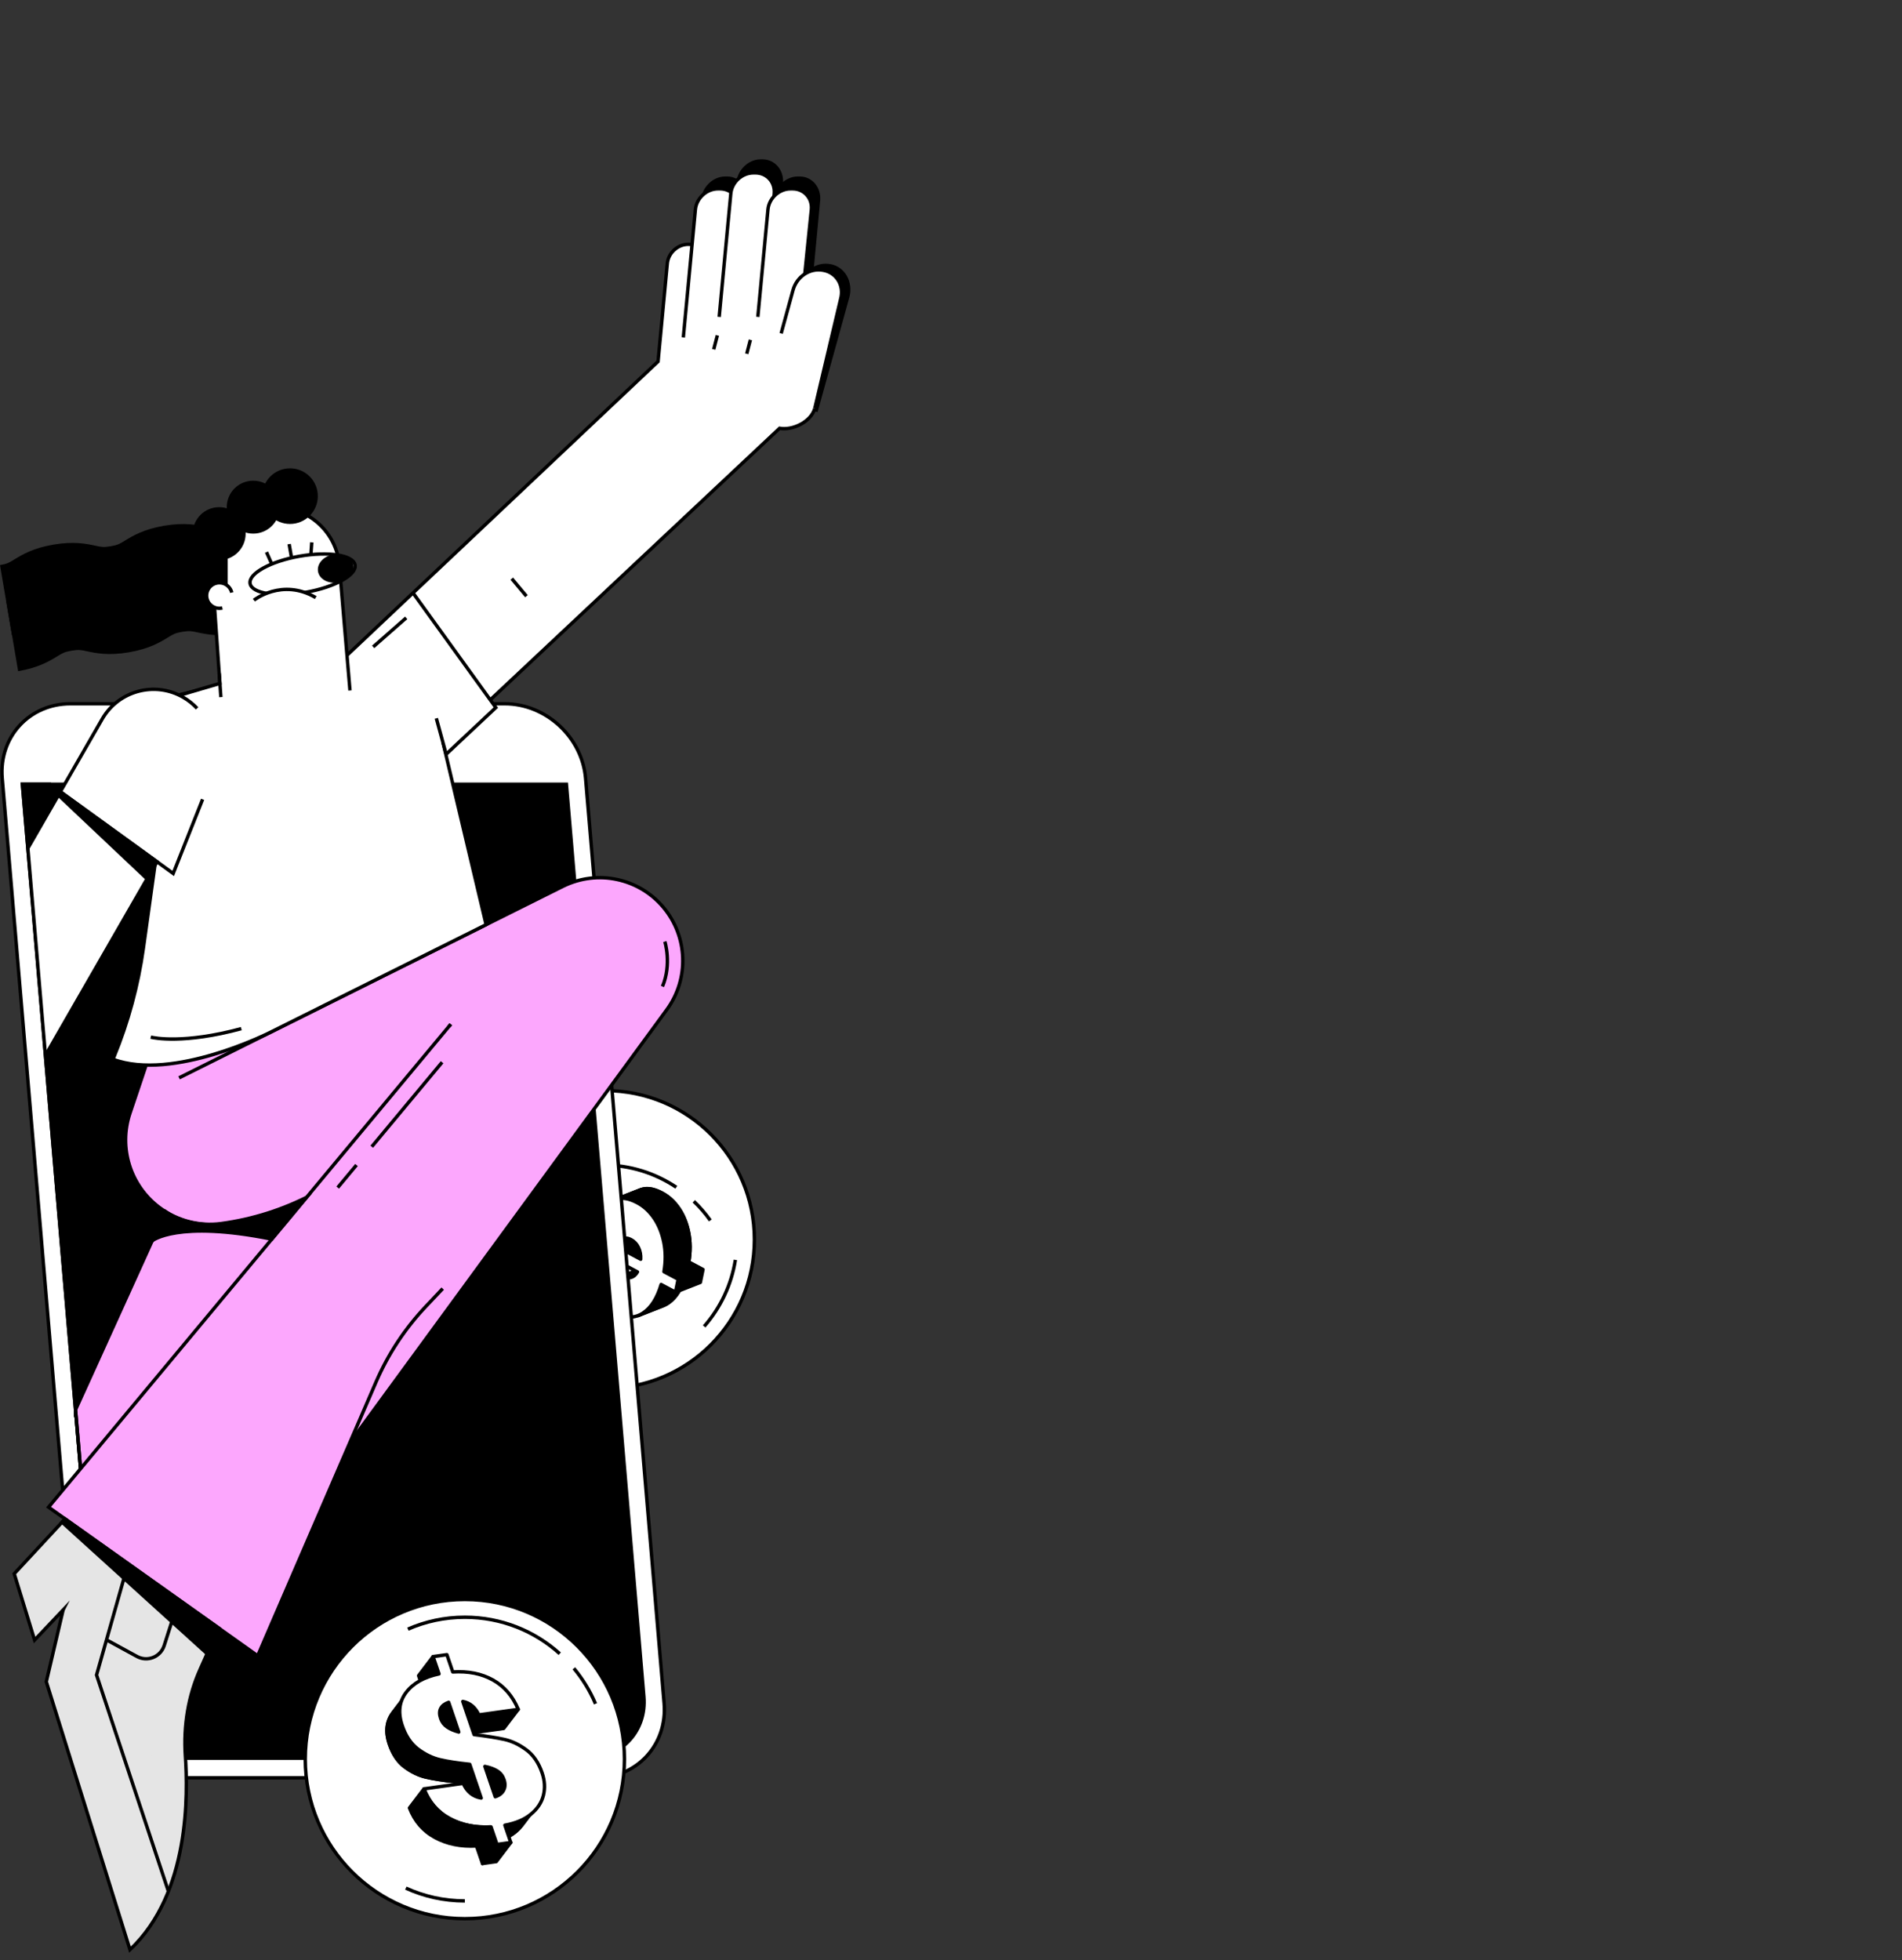 <svg xmlns="http://www.w3.org/2000/svg" xmlns:xlink="http://www.w3.org/1999/xlink" width="724.893" height="747.055" viewBox="0 0 724.893 747.055"><rect x="0" y="0" width="724.893" height="747.055" fill="#333333" stroke="none"/><defs><style>      .uuid-a8650d4a-34a6-4b13-998c-643914b24bfb, .uuid-bc2c7401-1564-4920-a1de-99a89495d9f6, .uuid-08017190-b207-4985-99d3-51fc967ac68b {        fill: none;      }      .uuid-bc2c7401-1564-4920-a1de-99a89495d9f6, .uuid-08017190-b207-4985-99d3-51fc967ac68b, .uuid-ce7ccfc7-6f3a-4bff-8cc2-eea33cb1aa9e, .uuid-32b90074-062b-4a83-a14b-4236ffd8089e, .uuid-924b0848-97fd-46c0-9fd2-ee0f9321a5ba, .uuid-e21da159-aaf3-4c82-b60f-91c6b965983a, .uuid-1a00abb8-8531-47e7-85f9-3a77767d6f56, .uuid-c7ef6e82-a63b-4a11-b2fd-d6af54eb70d8, .uuid-365cee87-cb63-4137-b8d2-5cb163f04551, .uuid-591b1a03-dea3-41aa-b802-87dac7667a34 {        stroke: #000;        stroke-width: 1.3px;      }      .uuid-bc2c7401-1564-4920-a1de-99a89495d9f6, .uuid-c7ef6e82-a63b-4a11-b2fd-d6af54eb70d8, .uuid-365cee87-cb63-4137-b8d2-5cb163f04551 {        stroke-linejoin: round;      }      .uuid-08017190-b207-4985-99d3-51fc967ac68b, .uuid-ce7ccfc7-6f3a-4bff-8cc2-eea33cb1aa9e, .uuid-32b90074-062b-4a83-a14b-4236ffd8089e, .uuid-924b0848-97fd-46c0-9fd2-ee0f9321a5ba, .uuid-e21da159-aaf3-4c82-b60f-91c6b965983a, .uuid-1a00abb8-8531-47e7-85f9-3a77767d6f56, .uuid-591b1a03-dea3-41aa-b802-87dac7667a34 {        stroke-miterlimit: 10;      }      .uuid-abbd06c1-637c-4bc2-a7a7-6319719663db {        clip-path: url(#uuid-8380a50a-102f-4a81-9ba1-621dc366894c);      }      .uuid-cc97d5f6-0cf0-48eb-a8f0-a9fedcc94b3e {        clip-path: url(#uuid-f012bbbd-1784-498c-88a8-3b8b38f0b3d1);      }      .uuid-c1d9f2e0-7be7-4e22-aae9-b3886678a090 {        clip-path: url(#uuid-26a57dd0-38ba-4cdb-998f-9ec6c395427b);      }      .uuid-ce7ccfc7-6f3a-4bff-8cc2-eea33cb1aa9e {        fill: #1488ff;      }      .uuid-32b90074-062b-4a83-a14b-4236ffd8089e, .uuid-c7ef6e82-a63b-4a11-b2fd-d6af54eb70d8 {        fill: #fff;      }      .uuid-924b0848-97fd-46c0-9fd2-ee0f9321a5ba {        fill: #fcf2f1;      }      .uuid-e21da159-aaf3-4c82-b60f-91c6b965983a {        fill: #fca7fd;      }      .uuid-1a00abb8-8531-47e7-85f9-3a77767d6f56 {        fill: #e5e5e5;      }      .uuid-ce8a8907-cab0-4e08-8334-e0d982619403 {        clip-path: url(#uuid-935e89d5-2952-4ee2-aba5-c9cf5115d002);      }      .uuid-48c1692c-bc7d-464e-b138-0b41a8d50996 {        clip-path: url(#uuid-397ee332-0965-46f0-bc82-ed311c0723c2);      }      .uuid-5ba9f7be-0f4f-4935-bd2d-d7524b7a5d3a {        isolation: isolate;      }      .uuid-8bf3c021-22ea-4db8-a356-31f3cfe251c7 {        clip-path: url(#uuid-07d56dbf-1300-4f6c-b82c-fb6453f322f7);      }      .uuid-80043aa9-5cec-40a7-82c9-e5fc5373a4c2 {        clip-path: url(#uuid-dd867071-bb08-4205-a72f-f150bc4e475f);      }    </style><clipPath id="uuid-dd867071-bb08-4205-a72f-f150bc4e475f"><path d="M245.399,646.635c1.097,12.918-8.486,23.39-21.404,23.39H63.45c-12.918,0-24.279-10.472-25.376-23.39L8.541,298.86l65.218-77.137,41.245,32.466" style="fill: none;"></path></clipPath><clipPath id="uuid-f012bbbd-1784-498c-88a8-3b8b38f0b3d1"><path d="M182.504,653.516l-5.529,7.268c-1.325-2.889-3.367-4.593-6.116-5.112l5.529-7.268c2.749,.519,4.791,2.222,6.116,5.112Z" style="fill: none;"></path></clipPath><clipPath id="uuid-26a57dd0-38ba-4cdb-998f-9ec6c395427b"><path d="M162.772,657.78l5.529-7.268c.593-.78,1.494-1.371,2.691-1.78l-5.529,7.268c-1.197,.408-2.098,1-2.691,1.78Z" style="fill: none;"></path></clipPath><clipPath id="uuid-07d56dbf-1300-4f6c-b82c-fb6453f322f7"><path d="M191.968,682.221l-5.529,7.268c.607-1.161,.648-2.503,.13-4.026-.48-1.412-1.321-2.504-2.528-3.267-1.202-.772-2.793-1.365-4.763-1.769l5.529-7.268c1.97,.404,3.562,.997,4.763,1.769,1.207,.763,2.048,1.855,2.528,3.267,.518,1.523,.477,2.865-.13,4.026Z" style="fill: none;"></path></clipPath><clipPath id="uuid-8380a50a-102f-4a81-9ba1-621dc366894c"><path d="M191.559,682.869l-5.529,7.268c.154-.203,.291-.419,.409-.648l5.529-7.268c-.118,.229-.255,.445-.409,.648Z" style="fill: none;"></path></clipPath><clipPath id="uuid-935e89d5-2952-4ee2-aba5-c9cf5115d002"><path d="M179.023,672.349l-5.529,7.268c-4.631-.479-8.387-1.063-11.289-1.74-2.891-.67-5.678-2.017-8.373-4.023-2.69-2.016-4.699-5.006-6.046-8.967-1.682-4.946-1.186-9.167,1.486-12.671l5.529-7.268c-2.672,3.505-3.168,7.725-1.486,12.671,1.347,3.962,3.357,6.951,6.046,8.967,2.695,2.006,5.483,3.353,8.373,4.023,2.902,.677,6.658,1.261,11.289,1.74Z" style="fill: none;"></path></clipPath><clipPath id="uuid-397ee332-0965-46f0-bc82-ed311c0723c2"><path d="M204.896,688.745l-5.529,7.268c-.716,.942-1.581,1.825-2.596,2.648-2.486,2.035-5.779,3.421-9.876,4.167l5.529-7.268c4.097-.747,7.39-2.133,9.876-4.167,1.015-.824,1.88-1.707,2.596-2.648Z" style="fill: none;"></path></clipPath></defs><g id="uuid-c63931d4-3d66-44a3-88b2-fe077e6ce72f" data-name="Layer 1"></g><g id="uuid-36829c81-bfd9-42d7-933a-91f8ebcd1de1" data-name="Layer 2"><g id="uuid-084c7527-d1e0-4d5f-b163-1f4dbed5dc43" data-name="Layer 1"><g><g><g><path d="M6.918,255.778l-4.552-26.728c2.696-.459,3.427-.906,5.38-2.103,3.013-1.845,7.139-4.372,14.986-5.709,7.851-1.335,12.578-.318,16.032,.424,2.24,.483,3.079,.663,5.773,.203,2.696-.459,3.426-.906,5.378-2.102,3.013-1.845,7.14-4.372,14.986-5.709s12.576-.319,16.03,.425c2.237,.483,3.075,.664,5.769,.203l4.554,26.728c-7.844,1.335-12.576,.32-16.031-.425-2.236-.482-3.072-.662-5.769-.203-2.696,.459-3.426,.906-5.378,2.102-3.013,1.845-7.14,4.372-14.986,5.709-7.846,1.339-12.575,.319-16.03-.424-2.24-.482-3.079-.661-5.775-.203-2.695,.459-3.426,.906-5.379,2.102-3.013,1.845-7.14,4.372-14.987,5.71Z"></path><path d="M4.554,242.082L0,215.354c2.696-.459,3.427-.906,5.38-2.103,3.013-1.845,7.14-4.372,14.986-5.71,7.848-1.337,12.579-.32,16.033,.425,2.238,.483,3.075,.664,5.773,.203,2.695-.459,3.425-.906,5.378-2.102,3.013-1.845,7.139-4.372,14.986-5.71,7.845-1.335,12.577-.318,16.031,.425,2.237,.483,3.074,.663,5.769,.203l4.554,26.728c-7.844,1.336-12.576,.32-16.031-.425-2.236-.481-3.073-.661-5.769-.203-2.695,.459-3.426,.906-5.378,2.102-3.013,1.845-7.139,4.372-14.986,5.71-7.849,1.335-12.58,.318-16.033-.425-2.239-.482-3.077-.661-5.773-.203-2.695,.459-3.426,.906-5.379,2.103-3.013,1.845-7.14,4.372-14.986,5.71Z"></path></g><circle cx="230.762" cy="472.378" r="56.754" style="fill: #fff; stroke: #000; stroke-miterlimit: 10; stroke-width: 1.3px;"></circle><path d="M280.265,480.139c-1.487,9.479-5.676,18.259-11.899,25.339" style="fill: #fff; stroke: #000; stroke-miterlimit: 10; stroke-width: 1.3px;"></path><path d="M264.424,457.811c2.324,2.216,4.435,4.653,6.299,7.278" style="fill: #fff; stroke: #000; stroke-miterlimit: 10; stroke-width: 1.3px;"></path><path d="M179.764,494.069c0-27.666,22.428-50.094,50.094-50.094,10.326,0,19.922,3.124,27.894,8.479" style="fill: #fff; stroke: #000; stroke-miterlimit: 10; stroke-width: 1.3px;"></path><g><g><polygon points="214.702 455.412 209.298 452.532 199.82 456.247 205.224 459.128 214.702 455.412" style="stroke: #000; stroke-linejoin: round; stroke-width: 1.3px;"></polygon><path d="M216.624,475.8c.166,.087,.329,.164,.491,.229,.121,.049,.241,.091,.359,.128,.1,.031,.198,.057,.296,.079,.087,.02,.173,.035,.259,.048,.079,.012,.156,.02,.234,.026,.074,.005,.147,.009,.22,.009,.07,0,.14-.002,.21-.007,.069-.005,.138-.012,.206-.021,.068-.01,.137-.022,.204-.036,.07-.015,.138-.033,.207-.053,.072-.021,.143-.045,.213-.072l.027-.01,9.478-3.716-.027,.01c-.071,.027-.142,.051-.214,.072-.069,.02-.138,.038-.207,.053-.068,.015-.136,.027-.204,.036-.068,.01-.136,.017-.205,.022-.069,.005-.139,.007-.21,.006-.073-0-.146-.003-.22-.009-.077-.006-.156-.014-.235-.026-.085-.013-.172-.029-.259-.049-.098-.022-.197-.048-.296-.079-.118-.037-.238-.08-.359-.128-.161-.065-.325-.142-.491-.229l-.029-.015c-.334-.178-.644-.374-.929-.587-.261-.195-.501-.405-.722-.63-.184-.188-.353-.386-.509-.595-.087-.117-.17-.237-.248-.361-.062-.099-.122-.2-.179-.302-.05-.09-.098-.183-.144-.277-.017-.034-.033-.068-.049-.103-.033-.071-.066-.141-.096-.213-.043-.101-.084-.202-.123-.305-.009-.023-.016-.046-.024-.069l1.719,.917,9.478-3.716-9.565-5.098,4.705-1.845,2.91-14.079c-.2-.088-.398-.172-.595-.251-.5-.202-.992-.378-1.474-.527-.395-.122-.785-.226-1.168-.312-.334-.075-.663-.137-.988-.184-.291-.043-.578-.075-.862-.096-.265-.02-.527-.03-.786-.031-.245-.001-.488,.007-.728,.023-.233,.015-.463,.04-.69,.071-.225,.032-.447,.071-.667,.118-.221,.048-.44,.103-.656,.167-.222,.066-.441,.139-.657,.222-.027,.01-.054,.02-.08,.031l-9.478,3.715,.08-.031c.216-.082,.435-.157,.657-.222,.216-.064,.434-.12,.656-.167,.219-.047,.442-.087,.667-.118,.227-.032,.458-.056,.691-.071,.239-.017,.482-.024,.727-.024,.259,.001,.521,.011,.787,.031,.283,.021,.57,.053,.861,.096,.325,.048,.654,.11,.988,.184,.384,.086,.773,.191,1.168,.312,.483,.149,.974,.324,1.475,.526,.197,.08,.395,.163,.595,.251l-2.538,12.28-3.961,1.552c-.747,.293-1.376,.853-1.888,1.68l4.553,2.427-5.908,2.316c-.009,.201-.013,.398-.012,.594,.001,.182,.007,.362,.017,.539,.009,.154,.021,.307,.037,.458,.014,.136,.032,.271,.052,.405,.018,.123,.04,.245,.063,.365,.023,.114,.047,.228,.074,.34,.026,.108,.054,.215,.084,.321,.03,.104,.061,.207,.095,.309,.034,.103,.07,.204,.108,.304,.039,.103,.08,.204,.123,.305,.031,.072,.063,.143,.096,.213,.016,.034,.032,.068,.049,.103,.046,.094,.094,.186,.144,.277,.057,.103,.117,.204,.179,.302,.078,.124,.161,.244,.249,.361,.155,.209,.325,.407,.509,.595,.219,.225,.46,.435,.721,.63,.285,.214,.595,.409,.929,.587l.029,.015Z" style="stroke: #000; stroke-linejoin: round; stroke-width: 1.3px;"></path><path d="M238.185,486.848c.152,.035,.302,.062,.449,.084,.13,.019,.26,.034,.386,.043,.116,.009,.23,.013,.343,.014,.106,0,.209-.003,.312-.009,.098-.007,.195-.017,.29-.03,.093-.013,.185-.03,.276-.049,.09-.019,.178-.042,.266-.068,.088-.026,.175-.056,.261-.088l.032-.013,9.478-3.715-.032,.013c-.086,.032-.173,.061-.261,.088-.087,.025-.176,.048-.266,.067-.09,.02-.182,.036-.276,.049-.096,.014-.192,.024-.29,.03-.102,.007-.206,.01-.312,.01-.113-0-.227-.005-.343-.014-.127-.009-.256-.024-.387-.043-.147-.022-.296-.05-.449-.084-.179-.04-.361-.089-.548-.147-.233-.072-.472-.157-.717-.256l-.012-.005-9.478,3.715,.012,.005c.245,.099,.484,.184,.717,.257,.186,.057,.369,.106,.548,.146Z" style="stroke: #000; stroke-linejoin: round; stroke-width: 1.3px;"></path><path d="M252.401,454.673c-.035-.019-.07-.037-.105-.056-.581-.306-1.146-.569-1.694-.791-.388-.157-.768-.293-1.139-.407-.299-.092-.594-.171-.883-.236-.248-.056-.492-.101-.732-.137-.215-.032-.426-.056-.635-.071-.191-.014-.38-.022-.566-.023-.176-0-.35,.005-.521,.017-.165,.011-.328,.028-.489,.051-.158,.022-.313,.049-.467,.083-.154,.033-.305,.072-.455,.116-.151,.045-.3,.095-.447,.151l-.04,.015c-.039,.015-.078,.03-.117,.046l-9.478,3.715c.039-.015,.078-.03,.117-.045l.039-.015c.147-.056,.296-.106,.447-.15,.149-.044,.301-.083,.455-.116,.154-.033,.31-.061,.467-.083,.161-.022,.324-.04,.49-.051,.171-.011,.345-.017,.521-.016,.186,0,.375,.007,.567,.022,.208,.015,.42,.039,.635,.071,.24,.035,.484,.081,.732,.137,.289,.065,.583,.144,.882,.236,.372,.115,.752,.25,1.14,.407,.548,.222,1.112,.485,1.693,.791l.106,.056c.728,.388,1.426,.832,2.094,1.331,.707,.528,1.38,1.119,2.019,1.772,.605,.618,1.179,1.292,1.724,2.022,.163,.219,.324,.443,.481,.672,.148,.215,.292,.433,.433,.655,.227,.359,.445,.726,.654,1.103,.186,.336,.364,.679,.535,1.029,.16,.328,.313,.661,.459,1.001,.142,.331,.279,.668,.408,1.01,.129,.341,.252,.688,.369,1.04,.118,.358,.23,.723,.335,1.093,.11,.383,.211,.773,.307,1.169,.084,.352,.163,.708,.237,1.07,.013,.062,.025,.123,.037,.185,.077,.39,.145,.783,.205,1.178,.062,.41,.115,.824,.159,1.24,.003,.024,.004,.048,.006,.072l-9.194-4.9c.872-1.357,1.76-2.265,2.669-2.714,.077-.038,.154-.073,.233-.103l-9.478,3.715c-.078,.031-.156,.065-.233,.104-.909,.449-1.797,1.357-2.67,2.714l3.622,1.93-5.908,2.316c-1.717,3.525-3.245,6.256-4.586,8.188-1.267,1.844-2.944,3.163-5.022,3.978l9.477-3.715c2.078-.814,3.755-2.133,5.022-3.978,.99-1.426,2.082-3.29,3.276-5.583l3.587,1.912,9.224-3.615c.033,.346,.065,.693,.085,1.044,.029,.508,.046,1.021,.049,1.538,.003,.602-.011,1.21-.043,1.823-.04,.762-.108,1.532-.204,2.311-.066,.539-.145,1.082-.238,1.629l4.828,2.573-5.908,2.316c-1.53,5.223-3.847,8.859-6.96,10.897-.57,.375-1.159,.681-1.767,.919l9.478-3.716c.607-.238,1.196-.544,1.767-.919,1.716-1.123,3.181-2.751,4.414-4.843l8.011-3.141,1.017-4.922-5.404-2.88c.093-.547,.172-1.09,.239-1.629,.095-.778,.164-1.549,.203-2.311,.033-.613,.047-1.221,.043-1.823-.003-.516-.019-1.029-.049-1.537-.026-.457-.064-.911-.111-1.361-.044-.416-.097-.83-.159-1.24-.06-.395-.128-.787-.205-1.177-.012-.062-.025-.124-.037-.185-.074-.362-.153-.719-.237-1.07-.095-.396-.197-.786-.306-1.169-.105-.37-.217-.734-.336-1.093-.116-.352-.239-.7-.368-1.04-.13-.343-.266-.68-.408-1.01-.146-.34-.299-.674-.459-1.002-.171-.35-.349-.693-.535-1.029-.209-.377-.426-.744-.654-1.103-.141-.221-.285-.44-.433-.655-.158-.229-.318-.453-.481-.672-.544-.73-1.119-1.404-1.723-2.022-.639-.653-1.312-1.244-2.019-1.772-.668-.499-1.366-.943-2.095-1.331Z" style="stroke: #000; stroke-linejoin: round; stroke-width: 1.3px;"></path></g><g style="isolation: isolate;"><path d="M229.028,472.404l-9.478,3.715c-.896,.351-1.879,.239-2.955-.335-1.29-.688-2.214-1.639-2.779-2.854-.567-1.208-.81-2.594-.737-4.152l9.478-3.715c-.073,1.558,.17,2.944,.737,4.152,.565,1.216,1.489,2.167,2.779,2.854,1.076,.574,2.059,.686,2.955,.335Z" style="stroke: #000; stroke-linejoin: round; stroke-width: 1.3px;"></path><path d="M216.321,462.356l9.478-3.715c-.747,.293-1.376,.853-1.888,1.679l-9.478,3.715c.512-.827,1.142-1.387,1.888-1.679Z" style="stroke: #000; stroke-linejoin: round; stroke-width: 1.3px;"></path><path d="M232.297,487.542l-9.478,3.715c2.078-.815,3.755-2.134,5.022-3.978,1.341-1.932,2.87-4.663,4.586-8.188l9.478-3.715c-1.717,3.525-3.245,6.255-4.586,8.188-1.267,1.845-2.944,3.164-5.022,3.978Z" style="stroke: #000; stroke-linejoin: round; stroke-width: 1.3px;"></path><path d="M213.468,447.755l9.478-3.715c2.68-1.051,5.801-.794,9.352,.768l-9.478,3.715c-3.551-1.562-6.671-1.819-9.352-.768Z" style="stroke: #000; stroke-linejoin: round; stroke-width: 1.3px;"></path><path d="M250.277,483.017l-9.478,3.715c-1.077,.422-2.373,.323-3.891-.292l9.478-3.715c1.518,.616,2.814,.715,3.891,.292Z" style="stroke: #000; stroke-linejoin: round; stroke-width: 1.3px;"></path><path d="M237.616,472.027l9.478-3.715c-.079,.031-.156,.065-.233,.104-.909,.449-1.797,1.357-2.669,2.714l-9.478,3.715c.872-1.357,1.76-2.265,2.669-2.714,.077-.038,.154-.073,.233-.104Z" style="stroke: #000; stroke-linejoin: round; stroke-width: 1.3px;"></path><path d="M234.633,457.145l9.478-3.715c.052-.02,.104-.041,.157-.06l-9.478,3.715c-.053,.02-.105,.04-.157,.06Z" style="stroke: #000; stroke-linejoin: round; stroke-width: 1.3px;"></path><path d="M252.725,497.611l-9.478,3.715c.607-.238,1.196-.544,1.767-.919,3.113-2.038,5.429-5.675,6.96-10.897l9.478-3.715c-1.531,5.223-3.847,8.859-6.96,10.897-.57,.375-1.159,.681-1.767,.919Z" style="stroke: #000; stroke-linejoin: round; stroke-width: 1.3px;"></path><g><path d="M234.79,457.084l9.478-3.715c2.221-.844,4.93-.404,8.133,1.304,2.446,1.304,4.552,3.233,6.318,5.797,1.765,2.565,3.016,5.62,3.737,9.171,.723,3.543,.748,7.298,.075,11.264l-9.478,3.715c.672-3.967,.647-7.721-.075-11.264-.721-3.552-1.972-6.606-3.737-9.171-1.766-2.564-3.872-4.493-6.318-5.797-3.203-1.707-5.912-2.148-8.133-1.304Z"></path><path d="M234.79,457.084l9.478-3.715c2.221-.844,4.93-.404,8.133,1.304,2.446,1.304,4.552,3.233,6.318,5.797,1.765,2.565,3.016,5.62,3.737,9.171,.723,3.543,.748,7.298,.075,11.264l-9.478,3.715c.672-3.967,.647-7.721-.075-11.264-.721-3.552-1.972-6.606-3.737-9.171-1.766-2.564-3.872-4.493-6.318-5.797-3.203-1.707-5.912-2.148-8.133-1.304Z" style="fill: none; stroke: #000; stroke-linejoin: round; stroke-width: 1.3px;"></path></g><path d="M234.79,457.084c2.221-.844,4.93-.404,8.133,1.304,2.446,1.304,4.552,3.233,6.318,5.797,1.765,2.565,3.016,5.62,3.737,9.171,.723,3.543,.748,7.298,.075,11.264l5.404,2.88-1.017,4.922-5.466-2.913c-1.531,5.223-3.847,8.859-6.96,10.897-3.115,2.046-6.781,2.056-11,.031l2.893-13.999c2.735,1.109,4.75,.541,6.06-1.73l-10.54-5.618c-1.717,3.525-3.245,6.255-4.586,8.188-1.335,1.944-3.126,3.304-5.361,4.105-2.242,.796-4.978,.335-8.23-1.399-4.044-2.155-6.938-5.619-8.668-10.381-1.724-4.759-2.185-9.947-1.376-15.554l-5.404-2.88,1.017-4.922,5.404,2.88c1.47-5.193,3.71-8.726,6.711-10.599,3.001-1.875,6.634-1.875,10.885-.005l-2.91,14.079c-2.461-.969-4.286-.49-5.477,1.433l10.337,5.51c1.902-3.707,3.493-6.509,4.775-8.384,1.277-1.886,3.027-3.24,5.246-4.077Zm8.549,18.303c-.663-1.349-1.615-2.351-2.855-3.011-1.156-.616-2.19-.7-3.101-.244-.909,.449-1.797,1.357-2.669,2.714l9.468,5.046c.1-1.652-.18-3.156-.843-4.505m-20.981-1.663l-9.28-4.946c-.073,1.558,.17,2.944,.737,4.152,.565,1.216,1.489,2.167,2.779,2.854,1.114,.594,2.128,.693,3.049,.296,.921-.388,1.822-1.172,2.713-2.357Z" style="fill: #fff; stroke: #000; stroke-linejoin: round; stroke-width: 1.3px;"></path></g></g><g><path d="M61.586,677.505H227.131c15.681,0,27.314-12.712,25.982-28.393l-29.936-352.524c-1.332-15.681-15.123-28.393-30.805-28.393H26.827c-15.681,0-27.314,12.712-25.982,28.393l29.936,352.524c1.332,15.681,15.123,28.393,30.805,28.393Z" style="fill: #fff; stroke: #000; stroke-miterlimit: 10; stroke-width: 1.3px;"></path><path d="M86.179,286.172h49.894c1.478,0,2.574-1.198,2.448-2.675h0c-.126-1.478-1.425-2.675-2.903-2.675h-49.894c-1.478,0-2.574,1.198-2.448,2.675h0c.126,1.478,1.425,2.675,2.903,2.675Z" style="fill: #fff; stroke: #000; stroke-miterlimit: 10; stroke-width: 1.3px;"></path><path d="M63.451,670.026H223.995c12.918,0,22.501-10.472,21.404-23.39l-29.533-347.775H8.541l29.533,347.775c1.097,12.918,12.458,23.39,25.376,23.39Z" style="stroke: #000; stroke-miterlimit: 10; stroke-width: 1.3px;"></path></g><g><path d="M279.646,104.903l2.512-26.657c.379-4.017,3.975-7.304,7.992-7.304h0c4.017,0,6.994,3.287,6.616,7.304l-1.62,17.194" style="fill: #1488ff; stroke: #000; stroke-miterlimit: 10; stroke-width: 1.3px;"></path><g><g><path d="M263.142,128.845l4.593-52.45c.409-4.669,4.293-8.489,8.632-8.489h.764c4.339,0,7.554,3.82,7.146,8.489l-3.524,40.239" style="stroke: #000; stroke-miterlimit: 10; stroke-width: 1.3px;"></path><path d="M276.807,120.419l4.428-50.561c.409-4.669,4.293-8.489,8.632-8.489h.764c4.339,0,7.554,3.82,7.146,8.489l-3.295,45.2" style="stroke: #000; stroke-miterlimit: 10; stroke-width: 1.3px;"></path><path d="M291.542,120.419l3.855-44.025c.409-4.669,4.293-8.489,8.632-8.489h.764c4.339,0,7.554,3.82,7.146,8.489l-3.451,36.442" style="stroke: #000; stroke-miterlimit: 10; stroke-width: 1.3px;"></path></g><path d="M300.427,127.203l4.51-17.722c1.391-5.468,6.292-9.263,11.611-8.156h0c4.995,.982,7.943,6.259,6.552,11.727l-12.127,43.82" style="stroke: #000; stroke-miterlimit: 10; stroke-width: 1.3px;"></path></g></g><path d="M28.784,537.236l69.268-152.666c7.12-16.009,25.896-23.181,41.875-15.995h0c15.886,7.144,23.006,25.787,15.928,41.702l-118.172,231.751-8.899-104.793Z" style="fill: #fca7fd; stroke: #000; stroke-miterlimit: 10; stroke-width: 1.3px;"></path><g><path d="M68.251,410.754l146.451-73.064c13.06-6.386,28.792-3.046,38.131,8.093,9.341,11.139,9.887,27.212,1.323,38.959l-171.986,235-51.122-37.268,96.843-131.922-9.247,4.823c-10.773,5.619-22.411,9.3-34.384,10.912-8.271,1.114-16.651-1.065-23.36-6.028h0c-11.206-8.29-15.791-22.858-11.353-36.071l16.544-49.261,105.712-23.855,4.847,5.602" style="fill: #fca7fd; stroke: #000; stroke-miterlimit: 10; stroke-width: 1.3px;"></path><line x1="171.803" y1="390.315" x2="109.296" y2="476.057" style="fill: #fff; stroke: #000; stroke-miterlimit: 10; stroke-width: 1.3px;"></line></g><g><path d="M310.534,155.637c-1.391,5.081-8.424,8.491-13.419,7.579h0l-128.155,120.281,16.313,68.875-82.352,41.085s-36.971,18.754-59.848,10.221l.351-.854c5.468-13.315,9.239-27.265,11.225-41.522l13.439-96.47,64.155-15.11,118.561-111.968,1.007-10.69,2.512-26.657c.379-4.017,3.975-7.304,7.992-7.304h0c4.017,0,6.994,3.287,6.616,7.304l-1.62,17.194,46.525-5.412" style="fill: #fff; stroke: #000; stroke-miterlimit: 10; stroke-width: 1.3px;"></path><g><path d="M260.431,128.59l4.593-48.74c.409-4.339,4.293-7.889,8.632-7.889h.764c4.339,0,7.554,3.55,7.146,7.889l-3.524,37.392" style="fill: #fff; stroke: #000; stroke-miterlimit: 10; stroke-width: 1.3px;"></path><path d="M274.096,120.76l4.428-46.984c.409-4.339,4.293-7.889,8.632-7.889h.764c4.339,0,7.554,3.55,7.146,7.889l-3.295,42.002" style="fill: #fff; stroke: #000; stroke-miterlimit: 10; stroke-width: 1.3px;"></path><path d="M288.83,120.76l3.855-40.91c.409-4.339,4.293-7.889,8.632-7.889h.764c4.339,0,7.554,3.55,7.146,7.889l-3.451,33.864" style="fill: #fff; stroke: #000; stroke-miterlimit: 10; stroke-width: 1.3px;"></path></g><path d="M297.716,127.064l4.51-16.469c1.391-5.081,6.292-8.607,11.611-7.579h0c4.995,.912,7.943,5.816,6.552,10.897l-9.854,41.723" style="fill: #fff; stroke: #000; stroke-miterlimit: 10; stroke-width: 1.3px;"></path></g><g><path d="M133.384,263.13l-3.969-46.677c-.573-12.374-10.36-22.337-22.721-23.13h0c-14.804-.95-26.997,11.47-25.776,26.254l2.893,40.864-15.429,4.524" style="fill: #fff; stroke: #000; stroke-miterlimit: 10; stroke-width: 1.3px;"></path><g><ellipse cx="115.327" cy="218.849" rx="20.313" ry="6.977" transform="translate(-36.32 23.405) rotate(-10.02)" style="fill: #fff; stroke: #000; stroke-miterlimit: 10; stroke-width: 1.3px;"></ellipse><ellipse cx="127.965" cy="216.616" rx="6.863" ry="5.407" transform="translate(-35.739 25.57) rotate(-10.02)"></ellipse><line x1="110.192" y1="207.342" x2="111.065" y2="212.281" style="fill: #fff; stroke: #000; stroke-miterlimit: 10; stroke-width: 1.3px;"></line><line x1="101.566" y1="210.413" x2="103.607" y2="214.994" style="fill: #fff; stroke: #000; stroke-miterlimit: 10; stroke-width: 1.3px;"></line><line x1="118.815" y1="206.687" x2="118.467" y2="211.691" style="fill: #fff; stroke: #000; stroke-miterlimit: 10; stroke-width: 1.3px;"></line></g></g><g style="clip-path: url(#uuid-dd867071-bb08-4205-a72f-f150bc4e475f);"><path d="M66.109,317.418L-16.971,461.806c-4.18,7.264-11.785,11.329-19.605,11.329-3.823,0-7.695-.971-11.248-3.014-10.815-6.223-14.538-20.037-8.315-30.853L38.941,274.028c6.224-10.816,20.034-14.538,30.853-8.316,2.033,1.169,3.814,2.607,5.327,4.242" style="fill: #fff; stroke: #000; stroke-miterlimit: 10; stroke-width: 1.3px;"></path></g><path d="M19.452,298.86H8.541l29.533,347.775c1.097,12.918,12.458,23.39,25.376,23.39H223.995" style="fill: none; stroke: #000; stroke-miterlimit: 10; stroke-width: 1.3px;"></path><polyline points="23 301.731 66.013 332.869 77.218 304.62" style="fill: #fff; stroke: #000; stroke-miterlimit: 10; stroke-width: 1.3px;"></polyline><line x1="84.18" y1="265.653" x2="83.537" y2="256.572" style="fill: #fff; stroke: #000; stroke-miterlimit: 10; stroke-width: 1.3px;"></line><g><circle cx="96.508" cy="193.272" r="10.087"></circle><circle cx="83.537" cy="203.361" r="10.087"></circle><circle cx="110.53" cy="189.072" r="10.601"></circle><polygon points="86.785 208.553 86.785 226.036 80.089 226.387 80.089 212.837 86.785 208.553"></polygon></g><path d="M88.333,225.828c-.627-2.611-3.252-4.219-5.863-3.592-2.611,.627-4.219,3.252-3.592,5.863,.627,2.611,3.252,4.219,5.863,3.592" style="fill: #fff; stroke: #000; stroke-miterlimit: 10; stroke-width: 1.3px;"></path><path d="M96.766,228.718s10.681-8.524,23.565-.993" style="fill: #fff; stroke: #000; stroke-miterlimit: 10; stroke-width: 1.3px;"></path><polyline points="157.406 225.958 188.97 269.655 169.958 287.499" style="fill: #fff; stroke: #000; stroke-miterlimit: 10; stroke-width: 1.3px;"></polyline><line x1="166.294" y1="273.747" x2="169.958" y2="287.143" style="fill: #fff; stroke: #000; stroke-miterlimit: 10; stroke-width: 1.3px;"></line><path d="M24.05,613.534l-6.408,27.349,31.897,102.117c22.976-21.657,22.044-59.517,21.096-73.95-.748-11.379,1.095-22.724,5.61-32.816l15.961-35.676c-11.671-57.35-39.213-52.115-39.213-52.115l-47.57,51.294,7.756,25.265,10.872-11.469Z" style="fill: #e5e5e5; stroke: #000; stroke-miterlimit: 10; stroke-width: 1.3px;"></path><path d="M171.803,390.315L18.501,574.356l79.711,56.643,45.093-104.31c4.585-10.606,10.988-20.331,18.919-28.734l6.495-6.881" style="fill: #fca7fd; stroke: #000; stroke-miterlimit: 10; stroke-width: 1.3px;"></path><g><circle cx="177.164" cy="670.364" r="60.822" style="fill: #fff; stroke: #000; stroke-miterlimit: 10; stroke-width: 1.3px;"></circle><g style="isolation: isolate;"><polygon points="167.308 637.9 161.779 645.168 159.536 638.571 165.065 631.303 167.308 637.9" style="stroke: #000; stroke-linejoin: round; stroke-width: 1.3px;"></polygon><g style="isolation: isolate;"><g style="clip-path: url(#uuid-f012bbbd-1784-498c-88a8-3b8b38f0b3d1);"><path d="M182.504,653.516l-5.529,7.268c-1.325-2.889-3.367-4.593-6.116-5.112l5.529-7.268c2.749,.519,4.791,2.222,6.116,5.112" style="stroke: #000; stroke-linejoin: round; stroke-width: 1.3px;"></path></g></g><polygon points="197.512 651.407 191.983 658.675 176.975 660.784 182.504 653.516 197.512 651.407" style="stroke: #000; stroke-linejoin: round; stroke-width: 1.3px;"></polygon><g style="isolation: isolate;"><g style="clip-path: url(#uuid-26a57dd0-38ba-4cdb-998f-9ec6c395427b);"><path d="M170.992,648.732l-5.529,7.268c-1.197,.408-2.098,1-2.691,1.78l5.529-7.268c.593-.78,1.494-1.371,2.691-1.78" style="stroke: #000; stroke-linejoin: round; stroke-width: 1.3px;"></path></g></g><polygon points="174.842 660.053 169.313 667.321 165.463 656 170.992 648.732 174.842 660.053" style="stroke: #000; stroke-linejoin: round; stroke-width: 1.3px;"></polygon><g style="isolation: isolate;"><g style="clip-path: url(#uuid-07d56dbf-1300-4f6c-b82c-fb6453f322f7);"><path d="M191.968,682.221l-5.529,7.268c.607-1.161,.648-2.503,.13-4.026-.48-1.412-1.321-2.504-2.528-3.267-1.202-.772-2.793-1.365-4.763-1.769l5.529-7.268c1.97,.404,3.562,.997,4.763,1.769,1.207,.763,2.048,1.855,2.528,3.267,.518,1.523,.477,2.865-.13,4.026" style="stroke: #000; stroke-linejoin: round; stroke-width: 1.3px;"></path></g></g><g style="isolation: isolate;"><g style="clip-path: url(#uuid-8380a50a-102f-4a81-9ba1-621dc366894c);"><path d="M191.559,682.869l-5.529,7.268c.154-.203,.291-.419,.409-.648l5.529-7.268c-.118,.229-.255,.445-.409,.648" style="stroke: #000; stroke-linejoin: round; stroke-width: 1.3px;"></path></g></g><g style="isolation: isolate;"><g style="clip-path: url(#uuid-935e89d5-2952-4ee2-aba5-c9cf5115d002);"><path d="M179.023,672.349l-5.529,7.268c-4.631-.479-8.387-1.063-11.289-1.74-2.891-.67-5.678-2.017-8.373-4.023-2.69-2.016-4.699-5.006-6.046-8.967-1.682-4.946-1.186-9.167,1.486-12.671l5.529-7.268c-2.672,3.505-3.168,7.725-1.486,12.671,1.347,3.962,3.357,6.951,6.046,8.967,2.695,2.006,5.483,3.353,8.373,4.023,2.902,.677,6.658,1.261,11.289,1.74" style="stroke: #000; stroke-linejoin: round; stroke-width: 1.3px;"></path></g></g><polygon points="183.4 685.218 177.871 692.486 173.494 679.617 179.023 672.349 183.4 685.218" style="stroke: #000; stroke-linejoin: round; stroke-width: 1.3px;"></polygon><g style="isolation: isolate;"><g style="clip-path: url(#uuid-397ee332-0965-46f0-bc82-ed311c0723c2);"><path d="M204.896,688.745l-5.529,7.268c-.716,.942-1.581,1.825-2.596,2.648-2.486,2.035-5.779,3.421-9.876,4.167l5.529-7.268c4.097-.747,7.39-2.132,9.876-4.167,1.015-.824,1.88-1.707,2.596-2.648" style="stroke: #000; stroke-linejoin: round; stroke-width: 1.3px;"></path></g></g><polygon points="189.412 702.896 183.883 710.164 181.61 703.481 187.139 696.213 189.412 702.896" style="stroke: #000; stroke-linejoin: round; stroke-width: 1.3px;"></polygon><polygon points="194.667 702.158 189.138 709.426 183.883 710.164 189.412 702.896 194.667 702.158" style="stroke: #000; stroke-linejoin: round; stroke-width: 1.3px;"></polygon><path d="M200.557,666.812c2.704,1.978,4.725,4.922,6.055,8.832,1.016,2.986,1.177,5.851,.476,8.594-.701,2.744-2.291,5.128-4.789,7.155-2.486,2.035-5.779,3.421-9.876,4.167l2.244,6.597-5.256,.739-2.273-6.683c-5.955,.326-11.219-.736-15.775-3.198-4.565-2.46-7.822-6.226-9.774-11.303l14.922-2.097c1.436,3.214,3.734,5.088,6.888,5.603l-4.376-12.869c-4.631-.479-8.387-1.063-11.289-1.74-2.891-.67-5.678-2.017-8.373-4.023-2.69-2.016-4.699-5.006-6.046-8.967-1.682-4.946-1.186-9.167,1.486-12.671,2.672-3.505,6.846-5.857,12.507-7.048l-2.244-6.597,5.256-.739,2.244,6.597c5.886-.37,10.98,.645,15.303,3.058,4.312,2.406,7.532,6.141,9.645,11.188l-15.008,2.109c-1.325-2.889-3.367-4.593-6.116-5.112l4.292,12.621c4.957,.612,8.841,1.232,11.629,1.863,2.796,.629,5.543,1.937,8.249,3.924Zm-8.59,15.409c.607-1.161,.648-2.503,.13-4.026-.48-1.412-1.321-2.504-2.528-3.267-1.202-.772-2.793-1.365-4.763-1.769l3.934,11.569c1.544-.504,2.623-1.337,3.228-2.507m-20.975-33.488c-1.432,.488-2.44,1.239-3.004,2.26-.576,1.013-.597,2.307-.058,3.89,.46,1.352,1.272,2.439,2.436,3.235,1.162,.814,2.653,1.456,4.477,1.935l-3.85-11.321Z" style="fill: #fff; stroke: #000; stroke-linejoin: round; stroke-width: 1.3px;"></path><g style="isolation: isolate;"></g><path d="M187.139,696.213l-5.529,7.268c-5.955,.326-11.219-.736-15.775-3.198-4.565-2.46-7.822-6.226-9.774-11.303l5.529-7.268c1.952,5.078,5.21,8.843,9.774,11.303,4.556,2.462,9.82,3.524,15.775,3.198" style="stroke: #000; stroke-linejoin: round; stroke-width: 1.3px;"></path></g><path d="M218.706,635.778c3.373,4.047,6.165,8.594,8.25,13.514" style="fill: none; stroke: #000; stroke-miterlimit: 10; stroke-width: 1.3px;"></path><path d="M155.467,620.841c6.641-2.914,13.98-4.531,21.697-4.531,13.912,0,26.596,5.256,36.176,13.89" style="fill: none; stroke: #000; stroke-miterlimit: 10; stroke-width: 1.3px;"></path><path d="M177.164,724.418c-8.025,0-15.642-1.749-22.49-4.887" style="fill: none; stroke: #000; stroke-miterlimit: 10; stroke-width: 1.3px;"></path></g></g><polyline points="48.814 595.896 36.797 638.322 64.179 720.753" style="fill: #e5e5e5; stroke: #000; stroke-miterlimit: 10; stroke-width: 1.3px;"></polyline><path d="M40.591,624.927l11.617,6.334c3.995,2.178,8.986,.176,10.369-4.159l5.6-17.56" style="fill: #e5e5e5; stroke: #000; stroke-miterlimit: 10; stroke-width: 1.3px;"></path><path d="M253.391,358.815s2.694,8.562-.904,17.125" style="fill: none; stroke: #000; stroke-miterlimit: 10; stroke-width: 1.3px;"></path><line x1="135.868" y1="443.975" x2="128.703" y2="452.576" style="fill: #fcf2f1; stroke: #000; stroke-miterlimit: 10; stroke-width: 1.3px;"></line><line x1="168.488" y1="404.813" x2="141.683" y2="436.994" style="fill: #fcf2f1; stroke: #000; stroke-miterlimit: 10; stroke-width: 1.3px;"></line><path d="M57.465,395.233c1.216,.323,12.575,2.7,34.496-3.228" style="fill: none; stroke: #000; stroke-miterlimit: 10; stroke-width: 1.3px;"></path><line x1="273.403" y1="127.808" x2="272.018" y2="133.138" style="fill: none; stroke: #000; stroke-miterlimit: 10; stroke-width: 1.3px;"></line><line x1="285.983" y1="129.5" x2="284.598" y2="134.831" style="fill: none; stroke: #000; stroke-miterlimit: 10; stroke-width: 1.3px;"></line><line x1="142.217" y1="246.526" x2="154.816" y2="235.454" style="stroke: #000; stroke-miterlimit: 10; stroke-width: 1.3px;"></line><polygon points="59.805 328.375 56.048 334.903 22.269 303.002 23 301.731 59.805 328.375" style="stroke: #000; stroke-miterlimit: 10; stroke-width: 1.3px;"></polygon><path d="M57.998,472.85s9.508-7.933,45.585-.636l12.686-15.23s-33.737,18.245-53.219,4.732l-5.052,11.134Z" style="stroke: #000; stroke-miterlimit: 10; stroke-width: 1.3px;"></path><line x1="195.047" y1="220.516" x2="200.638" y2="227.202" style="stroke: #000; stroke-miterlimit: 10; stroke-width: 1.3px;"></line><polygon points="24.814 578.842 83.638 620.643 78.944 630.2 23.655 580.078 24.814 578.842" style="stroke: #000; stroke-miterlimit: 10; stroke-width: 1.3px;"></polygon></g><rect x="2.365" width="722.528" height="747.055" style="fill: none;"></rect></g></g></svg>